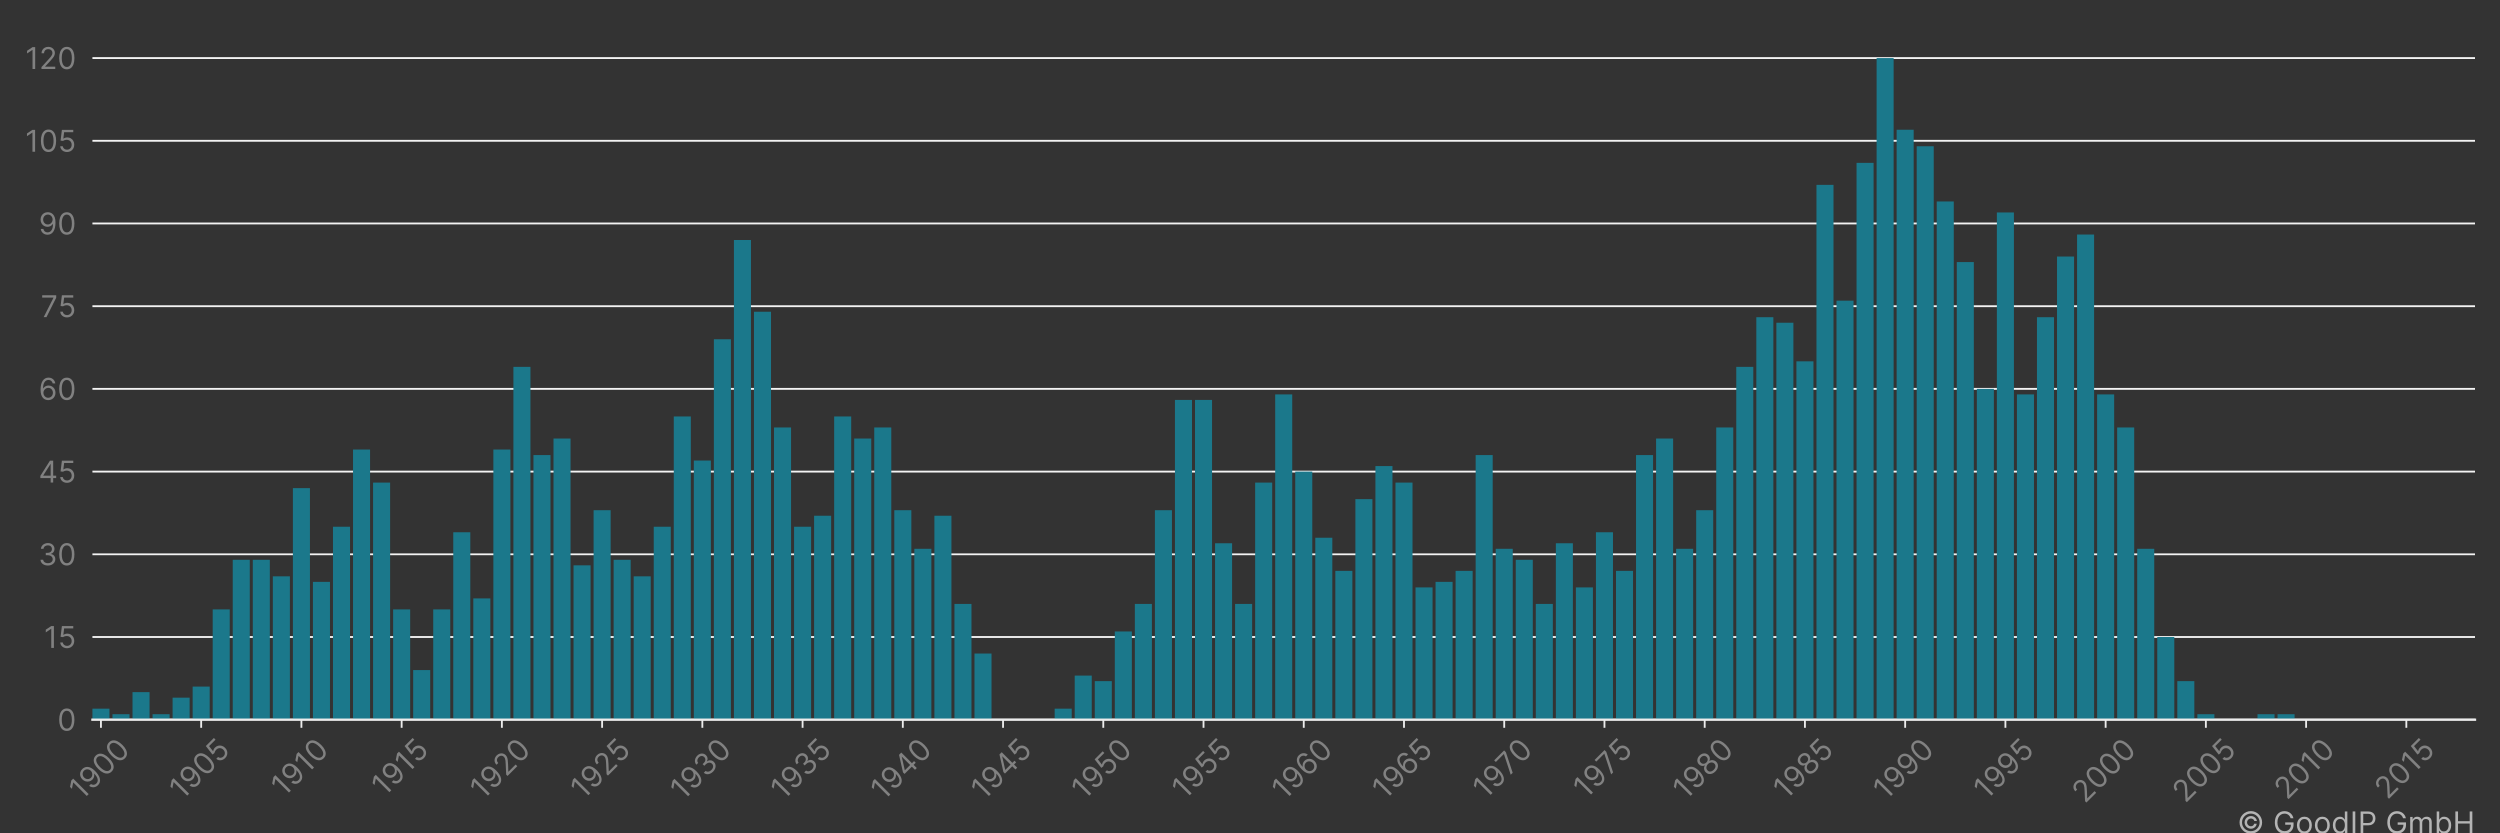 <?xml version="1.0" encoding="utf-8" standalone="no"?>
<!DOCTYPE svg PUBLIC "-//W3C//DTD SVG 1.1//EN"
  "http://www.w3.org/Graphics/SVG/1.1/DTD/svg11.dtd">
<!-- Created with matplotlib (https://matplotlib.org/) -->
<svg height="360pt" version="1.1" viewBox="0 0 1080 360" width="1080pt" xmlns="http://www.w3.org/2000/svg" xmlns:xlink="http://www.w3.org/1999/xlink">
 <rect x="0" y="0" width="1080" height="360" fill="#333333" stroke="none"/>
 <title>ZEISS CARL FA patent filings</title>
 <defs>
  <style type="text/css">*{stroke-linecap:butt;stroke-linejoin:round;}</style>
 </defs>
 <g id="figure_1">
  <g id="patch_1">
   <path d="M 0 360 
L 1080 360 
L 1080 0 
L 0 0 
z
" style="fill:none;"/>
  </g>
  <g id="axes_1">
   <g id="patch_2">
    <path d="M 39.925 310.911 
L 1069.2 310.911 
L 1069.2 10.8 
L 39.925 10.8 
z
" style="fill:none;"/>
   </g>
   <g id="matplotlib.axis_1">
    <g id="xtick_1">
     <g id="line2d_1">
      <defs>
       <path d="M 0 0 
L 0 3.5 
" id="ma61e99eaea" style="stroke:#ececec;stroke-width:0.8;"/>
      </defs>
      <g>
       <use style="fill:#ececec;stroke:#ececec;stroke-width:0.8;" x="43.606" xlink:href="#ma61e99eaea" y="310.911"/>
      </g>
     </g>
     <g id="text_1">
      <!-- 1900 -->
      <g style="fill:#818181;" transform="translate(35.262 346.09)rotate(-45)scale(0.13 -0.13)">
       <defs>
        <path d="M 33.094 72.734 
L 33.094 0 
L 24.297 0 
L 24.297 63.5 
L 23.859 63.5 
L 6.109 51.703 
L 6.109 60.656 
L 24.297 72.734 
z
" id="Inter-Regular-49"/>
        <path d="M 30.688 73.859 
Q 35.156 73.828 39.625 72.156 
Q 44.109 70.484 47.797 66.609 
Q 51.5 62.75 53.734 56.094 
Q 55.969 49.438 55.969 39.344 
Q 55.969 29.656 54.141 22.141 
Q 52.312 14.625 48.875 9.469 
Q 45.453 4.328 40.562 1.656 
Q 35.688 -1 29.547 -1 
Q 23.438 -1 18.656 1.438 
Q 13.891 3.875 10.844 8.219 
Q 7.812 12.578 6.969 18.328 
L 15.625 18.328 
Q 16.797 13.312 20.297 10.062 
Q 23.797 6.812 29.547 6.812 
Q 37.969 6.812 42.844 14.156 
Q 47.734 21.516 47.734 34.938 
L 47.156 34.938 
Q 45.172 31.953 42.438 29.781 
Q 39.703 27.625 36.359 26.453 
Q 33.031 25.281 29.266 25.281 
Q 23.016 25.281 17.812 28.391 
Q 12.609 31.5 9.5 36.953 
Q 6.391 42.406 6.391 49.438 
Q 6.391 56.172 9.391 61.75 
Q 12.391 67.328 17.844 70.625 
Q 23.297 73.938 30.688 73.859 
z
M 30.688 66.047 
Q 26.203 66.047 22.641 63.812 
Q 19.078 61.578 17 57.812 
Q 14.922 54.047 14.922 49.438 
Q 14.922 44.891 16.922 41.172 
Q 18.922 37.469 22.422 35.281 
Q 25.922 33.094 30.406 33.094 
Q 33.766 33.094 36.672 34.422 
Q 39.594 35.766 41.781 38.078 
Q 43.969 40.406 45.203 43.375 
Q 46.453 46.344 46.453 49.578 
Q 46.453 53.906 44.406 57.672 
Q 42.359 61.438 38.797 63.734 
Q 35.234 66.047 30.688 66.047 
z
" id="Inter-Regular-57"/>
        <path d="M 31.25 -1 
Q 23.219 -1 17.578 3.391 
Q 11.938 7.781 8.953 16.141 
Q 5.969 24.5 5.969 36.359 
Q 5.969 48.156 8.969 56.516 
Q 11.969 64.875 17.625 69.297 
Q 23.297 73.719 31.25 73.719 
Q 39.203 73.719 44.859 69.297 
Q 50.531 64.875 53.531 56.516 
Q 56.531 48.156 56.531 36.359 
Q 56.531 24.5 53.547 16.141 
Q 50.562 7.781 44.922 3.391 
Q 39.281 -1 31.25 -1 
z
M 31.25 6.812 
Q 39.203 6.812 43.609 14.484 
Q 48.016 22.156 48.016 36.359 
Q 48.016 45.812 46 52.453 
Q 44 59.094 40.25 62.562 
Q 36.5 66.047 31.25 66.047 
Q 23.375 66.047 18.922 58.281 
Q 14.484 50.531 14.484 36.359 
Q 14.484 26.922 16.469 20.312 
Q 18.469 13.703 22.203 10.25 
Q 25.953 6.812 31.25 6.812 
z
" id="Inter-Regular-48"/>
       </defs>
       <use xlink:href="#Inter-Regular-49"/>
       <use x="46.449" xlink:href="#Inter-Regular-57"/>
       <use x="108.807" xlink:href="#Inter-Regular-48"/>
       <use x="171.307" xlink:href="#Inter-Regular-48"/>
      </g>
     </g>
    </g>
    <g id="xtick_2">
     <g id="line2d_2">
      <g>
       <use style="fill:#ececec;stroke:#ececec;stroke-width:0.8;" x="86.907" xlink:href="#ma61e99eaea" y="310.911"/>
      </g>
     </g>
     <g id="text_2">
      <!-- 1905 -->
      <g style="fill:#818181;" transform="translate(78.642 345.933)rotate(-45)scale(0.13 -0.13)">
       <defs>
        <path d="M 30.25 -1 
Q 24 -1 19 1.484 
Q 14 3.984 10.969 8.312 
Q 7.953 12.641 7.672 18.188 
L 16.188 18.188 
Q 16.688 13.25 20.688 10.031 
Q 24.688 6.812 30.25 6.812 
Q 34.734 6.812 38.234 8.906 
Q 41.734 11.016 43.734 14.688 
Q 45.734 18.359 45.734 23.016 
Q 45.734 27.766 43.656 31.516 
Q 41.578 35.266 37.953 37.422 
Q 34.344 39.594 29.688 39.625 
Q 26.344 39.672 22.828 38.625 
Q 19.312 37.578 17.047 35.938 
L 8.812 36.938 
L 13.219 72.734 
L 51 72.734 
L 51 64.922 
L 20.594 64.922 
L 18.047 43.469 
L 18.469 43.469 
Q 20.703 45.234 24.078 46.406 
Q 27.453 47.578 31.109 47.578 
Q 37.781 47.578 43.016 44.406 
Q 48.266 41.234 51.266 35.719 
Q 54.266 30.219 54.266 23.156 
Q 54.266 16.188 51.156 10.734 
Q 48.047 5.297 42.609 2.141 
Q 37.188 -1 30.25 -1 
z
" id="Inter-Regular-53"/>
       </defs>
       <use xlink:href="#Inter-Regular-49"/>
       <use x="46.449" xlink:href="#Inter-Regular-57"/>
       <use x="108.807" xlink:href="#Inter-Regular-48"/>
       <use x="171.307" xlink:href="#Inter-Regular-53"/>
      </g>
     </g>
    </g>
    <g id="xtick_3">
     <g id="line2d_3">
      <g>
       <use style="fill:#ececec;stroke:#ececec;stroke-width:0.8;" x="130.208" xlink:href="#ma61e99eaea" y="310.911"/>
      </g>
     </g>
     <g id="text_3">
      <!-- 1910 -->
      <g style="fill:#818181;" transform="translate(122.602 344.614)rotate(-45)scale(0.13 -0.13)">
       <use xlink:href="#Inter-Regular-49"/>
       <use x="46.449" xlink:href="#Inter-Regular-57"/>
       <use x="108.807" xlink:href="#Inter-Regular-49"/>
       <use x="155.256" xlink:href="#Inter-Regular-48"/>
      </g>
     </g>
    </g>
    <g id="xtick_4">
     <g id="line2d_4">
      <g>
       <use style="fill:#ececec;stroke:#ececec;stroke-width:0.8;" x="173.51" xlink:href="#ma61e99eaea" y="310.911"/>
      </g>
     </g>
     <g id="text_4">
      <!-- 1915 -->
      <g style="fill:#818181;" transform="translate(165.982 344.458)rotate(-45)scale(0.13 -0.13)">
       <use xlink:href="#Inter-Regular-49"/>
       <use x="46.449" xlink:href="#Inter-Regular-57"/>
       <use x="108.807" xlink:href="#Inter-Regular-49"/>
       <use x="155.256" xlink:href="#Inter-Regular-53"/>
      </g>
     </g>
    </g>
    <g id="xtick_5">
     <g id="line2d_5">
      <g>
       <use style="fill:#ececec;stroke:#ececec;stroke-width:0.8;" x="216.811" xlink:href="#ma61e99eaea" y="310.911"/>
      </g>
     </g>
     <g id="text_5">
      <!-- 1920 -->
      <g style="fill:#818181;" transform="translate(208.559 345.907)rotate(-45)scale(0.13 -0.13)">
       <defs>
        <path d="M 7.531 0 
L 7.531 6.391 
L 31.531 32.672 
Q 35.766 37.281 38.5 40.703 
Q 41.234 44.141 42.562 47.172 
Q 43.891 50.219 43.891 53.547 
Q 43.891 57.391 42.062 60.188 
Q 40.234 63 37.078 64.516 
Q 33.922 66.047 29.969 66.047 
Q 25.781 66.047 22.672 64.328 
Q 19.562 62.609 17.875 59.516 
Q 16.188 56.422 16.188 52.266 
L 7.812 52.266 
Q 7.812 58.672 10.75 63.5 
Q 13.703 68.328 18.797 71.016 
Q 23.906 73.719 30.25 73.719 
Q 36.656 73.719 41.578 71.016 
Q 46.516 68.328 49.312 63.734 
Q 52.125 59.156 52.125 53.547 
Q 52.125 49.531 50.688 45.719 
Q 49.25 41.906 45.719 37.234 
Q 42.188 32.562 35.938 25.859 
L 19.609 8.375 
L 19.609 7.812 
L 53.406 7.812 
L 53.406 0 
z
" id="Inter-Regular-50"/>
       </defs>
       <use xlink:href="#Inter-Regular-49"/>
       <use x="46.449" xlink:href="#Inter-Regular-57"/>
       <use x="108.807" xlink:href="#Inter-Regular-50"/>
       <use x="169.318" xlink:href="#Inter-Regular-48"/>
      </g>
     </g>
    </g>
    <g id="xtick_6">
     <g id="line2d_6">
      <g>
       <use style="fill:#ececec;stroke:#ececec;stroke-width:0.8;" x="260.113" xlink:href="#ma61e99eaea" y="310.911"/>
      </g>
     </g>
     <g id="text_6">
      <!-- 1925 -->
      <g style="fill:#818181;" transform="translate(251.939 345.751)rotate(-45)scale(0.13 -0.13)">
       <use xlink:href="#Inter-Regular-49"/>
       <use x="46.449" xlink:href="#Inter-Regular-57"/>
       <use x="108.807" xlink:href="#Inter-Regular-50"/>
       <use x="169.318" xlink:href="#Inter-Regular-53"/>
      </g>
     </g>
    </g>
    <g id="xtick_7">
     <g id="line2d_7">
      <g>
       <use style="fill:#ececec;stroke:#ececec;stroke-width:0.8;" x="303.414" xlink:href="#ma61e99eaea" y="310.911"/>
      </g>
     </g>
     <g id="text_7">
      <!-- 1930 -->
      <g style="fill:#818181;" transform="translate(295.018 346.194)rotate(-45)scale(0.13 -0.13)">
       <defs>
        <path d="M 32.109 -1 
Q 25.078 -1 19.578 1.406 
Q 14.094 3.828 10.875 8.141 
Q 7.672 12.469 7.391 18.188 
L 16.344 18.188 
Q 16.625 14.672 18.75 12.125 
Q 20.875 9.594 24.312 8.203 
Q 27.766 6.812 31.969 6.812 
Q 36.656 6.812 40.266 8.438 
Q 43.891 10.078 45.953 12.984 
Q 48.016 15.906 48.016 19.75 
Q 48.016 23.75 46.016 26.828 
Q 44.031 29.906 40.188 31.641 
Q 36.359 33.375 30.828 33.375 
L 25 33.375 
L 25 41.188 
L 30.828 41.188 
Q 35.156 41.188 38.438 42.75 
Q 41.734 44.312 43.594 47.156 
Q 45.453 50 45.453 53.828 
Q 45.453 57.531 43.812 60.266 
Q 42.188 63 39.219 64.516 
Q 36.266 66.047 32.25 66.047 
Q 28.484 66.047 25.156 64.672 
Q 21.844 63.312 19.75 60.734 
Q 17.656 58.172 17.469 54.547 
L 8.953 54.547 
Q 9.156 60.266 12.391 64.578 
Q 15.625 68.891 20.859 71.297 
Q 26.109 73.719 32.391 73.719 
Q 39.141 73.719 43.969 71 
Q 48.797 68.281 51.391 63.844 
Q 53.984 59.406 53.984 54.266 
Q 53.984 48.125 50.766 43.781 
Q 47.547 39.453 42.047 37.781 
L 42.047 37.219 
Q 48.938 36.078 52.797 31.375 
Q 56.672 26.672 56.672 19.75 
Q 56.672 13.812 53.453 9.109 
Q 50.25 4.406 44.703 1.703 
Q 39.172 -1 32.109 -1 
z
" id="Inter-Regular-51"/>
       </defs>
       <use xlink:href="#Inter-Regular-49"/>
       <use x="46.449" xlink:href="#Inter-Regular-57"/>
       <use x="108.807" xlink:href="#Inter-Regular-51"/>
       <use x="172.443" xlink:href="#Inter-Regular-48"/>
      </g>
     </g>
    </g>
    <g id="xtick_8">
     <g id="line2d_8">
      <g>
       <use style="fill:#ececec;stroke:#ececec;stroke-width:0.8;" x="346.716" xlink:href="#ma61e99eaea" y="310.911"/>
      </g>
     </g>
     <g id="text_8">
      <!-- 1935 -->
      <g style="fill:#818181;" transform="translate(338.398 346.038)rotate(-45)scale(0.13 -0.13)">
       <use xlink:href="#Inter-Regular-49"/>
       <use x="46.449" xlink:href="#Inter-Regular-57"/>
       <use x="108.807" xlink:href="#Inter-Regular-51"/>
       <use x="172.443" xlink:href="#Inter-Regular-53"/>
      </g>
     </g>
    </g>
    <g id="xtick_9">
     <g id="line2d_9">
      <g>
       <use style="fill:#ececec;stroke:#ececec;stroke-width:0.8;" x="390.017" xlink:href="#ma61e99eaea" y="310.911"/>
      </g>
     </g>
     <g id="text_9">
      <!-- 1940 -->
      <g style="fill:#818181;" transform="translate(381.595 346.246)rotate(-45)scale(0.13 -0.13)">
       <defs>
        <path d="M 5.828 14.922 
L 5.828 22.156 
L 37.781 72.734 
L 43.047 72.734 
L 43.047 61.5 
L 39.484 61.5 
L 15.344 23.297 
L 15.344 22.734 
L 58.375 22.734 
L 58.375 14.922 
z
M 40.062 0 
L 40.062 17.109 
L 40.062 20.484 
L 40.062 72.734 
L 48.438 72.734 
L 48.438 0 
z
" id="Inter-Regular-52"/>
       </defs>
       <use xlink:href="#Inter-Regular-49"/>
       <use x="46.449" xlink:href="#Inter-Regular-57"/>
       <use x="108.807" xlink:href="#Inter-Regular-52"/>
       <use x="173.011" xlink:href="#Inter-Regular-48"/>
      </g>
     </g>
    </g>
    <g id="xtick_10">
     <g id="line2d_10">
      <g>
       <use style="fill:#ececec;stroke:#ececec;stroke-width:0.8;" x="433.318" xlink:href="#ma61e99eaea" y="310.911"/>
      </g>
     </g>
     <g id="text_10">
      <!-- 1945 -->
      <g style="fill:#818181;" transform="translate(424.975 346.09)rotate(-45)scale(0.13 -0.13)">
       <use xlink:href="#Inter-Regular-49"/>
       <use x="46.449" xlink:href="#Inter-Regular-57"/>
       <use x="108.807" xlink:href="#Inter-Regular-52"/>
       <use x="173.011" xlink:href="#Inter-Regular-53"/>
      </g>
     </g>
    </g>
    <g id="xtick_11">
     <g id="line2d_11">
      <g>
       <use style="fill:#ececec;stroke:#ececec;stroke-width:0.8;" x="476.62" xlink:href="#ma61e99eaea" y="310.911"/>
      </g>
     </g>
     <g id="text_11">
      <!-- 1950 -->
      <g style="fill:#818181;" transform="translate(468.355 345.933)rotate(-45)scale(0.13 -0.13)">
       <use xlink:href="#Inter-Regular-49"/>
       <use x="46.449" xlink:href="#Inter-Regular-57"/>
       <use x="108.807" xlink:href="#Inter-Regular-53"/>
       <use x="169.602" xlink:href="#Inter-Regular-48"/>
      </g>
     </g>
    </g>
    <g id="xtick_12">
     <g id="line2d_12">
      <g>
       <use style="fill:#ececec;stroke:#ececec;stroke-width:0.8;" x="519.921" xlink:href="#ma61e99eaea" y="310.911"/>
      </g>
     </g>
     <g id="text_12">
      <!-- 1955 -->
      <g style="fill:#818181;" transform="translate(511.734 345.776)rotate(-45)scale(0.13 -0.13)">
       <use xlink:href="#Inter-Regular-49"/>
       <use x="46.449" xlink:href="#Inter-Regular-57"/>
       <use x="108.807" xlink:href="#Inter-Regular-53"/>
       <use x="169.602" xlink:href="#Inter-Regular-53"/>
      </g>
     </g>
    </g>
    <g id="xtick_13">
     <g id="line2d_13">
      <g>
       <use style="fill:#ececec;stroke:#ececec;stroke-width:0.8;" x="563.223" xlink:href="#ma61e99eaea" y="310.911"/>
      </g>
     </g>
     <g id="text_13">
      <!-- 1960 -->
      <g style="fill:#818181;" transform="translate(554.886 346.077)rotate(-45)scale(0.13 -0.13)">
       <defs>
        <path d="M 31.672 -1 
Q 27.203 -0.922 22.719 0.703 
Q 18.25 2.344 14.562 6.234 
Q 10.875 10.125 8.625 16.781 
Q 6.391 23.438 6.391 33.516 
Q 6.391 43.219 8.203 50.719 
Q 10.016 58.234 13.453 63.375 
Q 16.906 68.531 21.781 71.188 
Q 26.672 73.859 32.812 73.859 
Q 38.922 73.859 43.688 71.406 
Q 48.469 68.969 51.484 64.609 
Q 54.516 60.266 55.406 54.547 
L 46.734 54.547 
Q 45.531 59.547 42.047 62.797 
Q 38.562 66.047 32.812 66.047 
Q 24.359 66.047 19.516 58.672 
Q 14.672 51.312 14.625 37.922 
L 15.203 37.922 
Q 17.188 40.938 19.938 43.078 
Q 22.688 45.234 26.031 46.406 
Q 29.375 47.578 33.094 47.578 
Q 39.344 47.578 44.531 44.469 
Q 49.719 41.375 52.844 35.922 
Q 55.969 30.469 55.969 23.438 
Q 55.969 16.688 52.953 11.094 
Q 49.938 5.5 44.484 2.219 
Q 39.031 -1.062 31.672 -1 
z
M 31.672 6.812 
Q 36.156 6.812 39.719 9.047 
Q 43.297 11.297 45.359 15.062 
Q 47.438 18.828 47.438 23.438 
Q 47.438 27.953 45.438 31.656 
Q 43.438 35.375 39.938 37.562 
Q 36.438 39.766 31.969 39.766 
Q 28.594 39.766 25.672 38.438 
Q 22.766 37.109 20.578 34.797 
Q 18.391 32.5 17.141 29.531 
Q 15.906 26.562 15.906 23.297 
Q 15.906 18.969 17.953 15.203 
Q 20 11.438 23.562 9.125 
Q 27.125 6.812 31.672 6.812 
z
" id="Inter-Regular-54"/>
       </defs>
       <use xlink:href="#Inter-Regular-49"/>
       <use x="46.449" xlink:href="#Inter-Regular-57"/>
       <use x="108.807" xlink:href="#Inter-Regular-54"/>
       <use x="171.165" xlink:href="#Inter-Regular-48"/>
      </g>
     </g>
    </g>
    <g id="xtick_14">
     <g id="line2d_14">
      <g>
       <use style="fill:#ececec;stroke:#ececec;stroke-width:0.8;" x="606.524" xlink:href="#ma61e99eaea" y="310.911"/>
      </g>
     </g>
     <g id="text_14">
      <!-- 1965 -->
      <g style="fill:#818181;" transform="translate(598.265 345.92)rotate(-45)scale(0.13 -0.13)">
       <use xlink:href="#Inter-Regular-49"/>
       <use x="46.449" xlink:href="#Inter-Regular-57"/>
       <use x="108.807" xlink:href="#Inter-Regular-54"/>
       <use x="171.165" xlink:href="#Inter-Regular-53"/>
      </g>
     </g>
    </g>
    <g id="xtick_15">
     <g id="line2d_15">
      <g>
       <use style="fill:#ececec;stroke:#ececec;stroke-width:0.8;" x="649.826" xlink:href="#ma61e99eaea" y="310.911"/>
      </g>
     </g>
     <g id="text_15">
      <!-- 1970 -->
      <g style="fill:#818181;" transform="translate(641.73 345.594)rotate(-45)scale(0.13 -0.13)">
       <defs>
        <path d="M 9.797 0 
L 42.328 64.344 
L 42.328 64.922 
L 4.828 64.922 
L 4.828 72.734 
L 51.422 72.734 
L 51.422 64.484 
L 19.031 0 
z
" id="Inter-Regular-55"/>
       </defs>
       <use xlink:href="#Inter-Regular-49"/>
       <use x="46.449" xlink:href="#Inter-Regular-57"/>
       <use x="108.807" xlink:href="#Inter-Regular-55"/>
       <use x="165.909" xlink:href="#Inter-Regular-48"/>
      </g>
     </g>
    </g>
    <g id="xtick_16">
     <g id="line2d_16">
      <g>
       <use style="fill:#ececec;stroke:#ececec;stroke-width:0.8;" x="693.127" xlink:href="#ma61e99eaea" y="310.911"/>
      </g>
     </g>
     <g id="text_16">
      <!-- 1975 -->
      <g style="fill:#818181;" transform="translate(685.11 345.437)rotate(-45)scale(0.13 -0.13)">
       <use xlink:href="#Inter-Regular-49"/>
       <use x="46.449" xlink:href="#Inter-Regular-57"/>
       <use x="108.807" xlink:href="#Inter-Regular-55"/>
       <use x="165.909" xlink:href="#Inter-Regular-53"/>
      </g>
     </g>
    </g>
    <g id="xtick_17">
     <g id="line2d_17">
      <g>
       <use style="fill:#ececec;stroke:#ececec;stroke-width:0.8;" x="736.429" xlink:href="#ma61e99eaea" y="310.911"/>
      </g>
     </g>
     <g id="text_17">
      <!-- 1980 -->
      <g style="fill:#818181;" transform="translate(728.124 346.012)rotate(-45)scale(0.13 -0.13)">
       <defs>
        <path d="M 30.828 -1 
Q 23.516 -1 17.922 1.609 
Q 12.328 4.219 9.203 8.812 
Q 6.078 13.422 6.109 19.312 
Q 6.078 23.938 7.922 27.859 
Q 9.766 31.781 12.969 34.422 
Q 16.188 37.078 20.172 37.781 
L 20.172 38.203 
Q 14.953 39.562 11.859 44.078 
Q 8.766 48.609 8.812 54.406 
Q 8.766 59.938 11.609 64.297 
Q 14.453 68.672 19.438 71.188 
Q 24.438 73.719 30.828 73.719 
Q 37.141 73.719 42.109 71.188 
Q 47.094 68.672 49.953 64.297 
Q 52.812 59.938 52.844 54.406 
Q 52.812 48.609 49.703 44.078 
Q 46.594 39.562 41.484 38.203 
L 41.484 37.781 
Q 45.422 37.078 48.578 34.422 
Q 51.734 31.781 53.609 27.859 
Q 55.5 23.938 55.547 19.312 
Q 55.5 13.422 52.359 8.812 
Q 49.219 4.219 43.656 1.609 
Q 38.109 -1 30.828 -1 
z
M 30.828 6.812 
Q 35.766 6.812 39.344 8.406 
Q 42.938 10.016 44.891 12.922 
Q 46.844 15.844 46.875 19.75 
Q 46.844 23.859 44.75 27.016 
Q 42.656 30.188 39.047 32 
Q 35.438 33.812 30.828 33.812 
Q 26.172 33.812 22.531 32 
Q 18.891 30.188 16.812 27.016 
Q 14.734 23.859 14.781 19.75 
Q 14.734 15.844 16.672 12.922 
Q 18.609 10.016 22.234 8.406 
Q 25.859 6.812 30.828 6.812 
z
M 30.828 41.328 
Q 34.734 41.328 37.766 42.891 
Q 40.797 44.453 42.531 47.266 
Q 44.281 50.078 44.312 53.828 
Q 44.281 57.531 42.578 60.281 
Q 40.875 63.031 37.859 64.531 
Q 34.844 66.047 30.828 66.047 
Q 26.734 66.047 23.688 64.531 
Q 20.641 63.031 18.969 60.281 
Q 17.297 57.531 17.328 53.828 
Q 17.297 50.078 19.016 47.266 
Q 20.734 44.453 23.781 42.891 
Q 26.844 41.328 30.828 41.328 
z
" id="Inter-Regular-56"/>
       </defs>
       <use xlink:href="#Inter-Regular-49"/>
       <use x="46.449" xlink:href="#Inter-Regular-57"/>
       <use x="108.807" xlink:href="#Inter-Regular-56"/>
       <use x="170.455" xlink:href="#Inter-Regular-48"/>
      </g>
     </g>
    </g>
    <g id="xtick_18">
     <g id="line2d_18">
      <g>
       <use style="fill:#ececec;stroke:#ececec;stroke-width:0.8;" x="779.73" xlink:href="#ma61e99eaea" y="310.911"/>
      </g>
     </g>
     <g id="text_18">
      <!-- 1985 -->
      <g style="fill:#818181;" transform="translate(771.503 345.855)rotate(-45)scale(0.13 -0.13)">
       <use xlink:href="#Inter-Regular-49"/>
       <use x="46.449" xlink:href="#Inter-Regular-57"/>
       <use x="108.807" xlink:href="#Inter-Regular-56"/>
       <use x="170.455" xlink:href="#Inter-Regular-53"/>
      </g>
     </g>
    </g>
    <g id="xtick_19">
     <g id="line2d_19">
      <g>
       <use style="fill:#ececec;stroke:#ececec;stroke-width:0.8;" x="823.031" xlink:href="#ma61e99eaea" y="310.911"/>
      </g>
     </g>
     <g id="text_19">
      <!-- 1990 -->
      <g style="fill:#818181;" transform="translate(814.694 346.077)rotate(-45)scale(0.13 -0.13)">
       <use xlink:href="#Inter-Regular-49"/>
       <use x="46.449" xlink:href="#Inter-Regular-57"/>
       <use x="108.807" xlink:href="#Inter-Regular-57"/>
       <use x="171.165" xlink:href="#Inter-Regular-48"/>
      </g>
     </g>
    </g>
    <g id="xtick_20">
     <g id="line2d_20">
      <g>
       <use style="fill:#ececec;stroke:#ececec;stroke-width:0.8;" x="866.333" xlink:href="#ma61e99eaea" y="310.911"/>
      </g>
     </g>
     <g id="text_20">
      <!-- 1995 -->
      <g style="fill:#818181;" transform="translate(858.074 345.92)rotate(-45)scale(0.13 -0.13)">
       <use xlink:href="#Inter-Regular-49"/>
       <use x="46.449" xlink:href="#Inter-Regular-57"/>
       <use x="108.807" xlink:href="#Inter-Regular-57"/>
       <use x="171.165" xlink:href="#Inter-Regular-53"/>
      </g>
     </g>
    </g>
    <g id="xtick_21">
     <g id="line2d_21">
      <g>
       <use style="fill:#ececec;stroke:#ececec;stroke-width:0.8;" x="909.634" xlink:href="#ma61e99eaea" y="310.911"/>
      </g>
     </g>
     <g id="text_21">
      <!-- 2000 -->
      <g style="fill:#818181;" transform="translate(900.638 347.395)rotate(-45)scale(0.13 -0.13)">
       <use xlink:href="#Inter-Regular-50"/>
       <use x="60.511" xlink:href="#Inter-Regular-48"/>
       <use x="123.011" xlink:href="#Inter-Regular-48"/>
       <use x="185.511" xlink:href="#Inter-Regular-48"/>
      </g>
     </g>
    </g>
    <g id="xtick_22">
     <g id="line2d_22">
      <g>
       <use style="fill:#ececec;stroke:#ececec;stroke-width:0.8;" x="952.936" xlink:href="#ma61e99eaea" y="310.911"/>
      </g>
     </g>
     <g id="text_22">
      <!-- 2005 -->
      <g style="fill:#818181;" transform="translate(944.018 347.239)rotate(-45)scale(0.13 -0.13)">
       <use xlink:href="#Inter-Regular-50"/>
       <use x="60.511" xlink:href="#Inter-Regular-48"/>
       <use x="123.011" xlink:href="#Inter-Regular-48"/>
       <use x="185.511" xlink:href="#Inter-Regular-53"/>
      </g>
     </g>
    </g>
    <g id="xtick_23">
     <g id="line2d_23">
      <g>
       <use style="fill:#ececec;stroke:#ececec;stroke-width:0.8;" x="996.237" xlink:href="#ma61e99eaea" y="310.911"/>
      </g>
     </g>
     <g id="text_23">
      <!-- 2010 -->
      <g style="fill:#818181;" transform="translate(987.978 345.92)rotate(-45)scale(0.13 -0.13)">
       <use xlink:href="#Inter-Regular-50"/>
       <use x="60.511" xlink:href="#Inter-Regular-48"/>
       <use x="123.011" xlink:href="#Inter-Regular-49"/>
       <use x="169.46" xlink:href="#Inter-Regular-48"/>
      </g>
     </g>
    </g>
    <g id="xtick_24">
     <g id="line2d_24">
      <g>
       <use style="fill:#ececec;stroke:#ececec;stroke-width:0.8;" x="1039.539" xlink:href="#ma61e99eaea" y="310.911"/>
      </g>
     </g>
     <g id="text_24">
      <!-- 2015 -->
      <g style="fill:#818181;" transform="translate(1031.358 345.763)rotate(-45)scale(0.13 -0.13)">
       <use xlink:href="#Inter-Regular-50"/>
       <use x="60.511" xlink:href="#Inter-Regular-48"/>
       <use x="123.011" xlink:href="#Inter-Regular-49"/>
       <use x="169.46" xlink:href="#Inter-Regular-53"/>
      </g>
     </g>
    </g>
   </g>
   <g id="matplotlib.axis_2">
    <g id="ytick_1">
     <g id="line2d_25">
      <path clip-path="url(#p9758a1699b)" d="M 39.925 310.911 
L 1069.2 310.911 
" style="fill:none;stroke:#f3f3f3;stroke-linecap:square;stroke-width:0.8;"/>
     </g>
     <g id="text_25">
      <!-- 0 -->
      <g style="fill:#818181;" transform="translate(24.8 315.638)scale(0.13 -0.13)">
       <use xlink:href="#Inter-Regular-48"/>
      </g>
     </g>
    </g>
    <g id="ytick_2">
     <g id="line2d_26">
      <path clip-path="url(#p9758a1699b)" d="M 39.925 275.183 
L 1069.2 275.183 
" style="fill:none;stroke:#f3f3f3;stroke-linecap:square;stroke-width:0.8;"/>
     </g>
     <g id="text_26">
      <!-- 15 -->
      <g style="fill:#818181;" transform="translate(18.983 279.911)scale(0.13 -0.13)">
       <use xlink:href="#Inter-Regular-49"/>
       <use x="46.449" xlink:href="#Inter-Regular-53"/>
      </g>
     </g>
    </g>
    <g id="ytick_3">
     <g id="line2d_27">
      <path clip-path="url(#p9758a1699b)" d="M 39.925 239.456 
L 1069.2 239.456 
" style="fill:none;stroke:#f3f3f3;stroke-linecap:square;stroke-width:0.8;"/>
     </g>
     <g id="text_27">
      <!-- 30 -->
      <g style="fill:#818181;" transform="translate(16.527 244.183)scale(0.13 -0.13)">
       <use xlink:href="#Inter-Regular-51"/>
       <use x="63.636" xlink:href="#Inter-Regular-48"/>
      </g>
     </g>
    </g>
    <g id="ytick_4">
     <g id="line2d_28">
      <path clip-path="url(#p9758a1699b)" d="M 39.925 203.728 
L 1069.2 203.728 
" style="fill:none;stroke:#f3f3f3;stroke-linecap:square;stroke-width:0.8;"/>
     </g>
     <g id="text_28">
      <!-- 45 -->
      <g style="fill:#818181;" transform="translate(16.675 208.456)scale(0.13 -0.13)">
       <use xlink:href="#Inter-Regular-52"/>
       <use x="64.205" xlink:href="#Inter-Regular-53"/>
      </g>
     </g>
    </g>
    <g id="ytick_5">
     <g id="line2d_29">
      <path clip-path="url(#p9758a1699b)" d="M 39.925 168.001 
L 1069.2 168.001 
" style="fill:none;stroke:#f3f3f3;stroke-linecap:square;stroke-width:0.8;"/>
     </g>
     <g id="text_29">
      <!-- 60 -->
      <g style="fill:#818181;" transform="translate(16.693 172.728)scale(0.13 -0.13)">
       <use xlink:href="#Inter-Regular-54"/>
       <use x="62.358" xlink:href="#Inter-Regular-48"/>
      </g>
     </g>
    </g>
    <g id="ytick_6">
     <g id="line2d_30">
      <path clip-path="url(#p9758a1699b)" d="M 39.925 132.273 
L 1069.2 132.273 
" style="fill:none;stroke:#f3f3f3;stroke-linecap:square;stroke-width:0.8;"/>
     </g>
     <g id="text_30">
      <!-- 75 -->
      <g style="fill:#818181;" transform="translate(17.597 137.001)scale(0.13 -0.13)">
       <use xlink:href="#Inter-Regular-55"/>
       <use x="57.102" xlink:href="#Inter-Regular-53"/>
      </g>
     </g>
    </g>
    <g id="ytick_7">
     <g id="line2d_31">
      <path clip-path="url(#p9758a1699b)" d="M 39.925 96.546 
L 1069.2 96.546 
" style="fill:none;stroke:#f3f3f3;stroke-linecap:square;stroke-width:0.8;"/>
     </g>
     <g id="text_31">
      <!-- 90 -->
      <g style="fill:#818181;" transform="translate(16.693 101.274)scale(0.13 -0.13)">
       <use xlink:href="#Inter-Regular-57"/>
       <use x="62.358" xlink:href="#Inter-Regular-48"/>
      </g>
     </g>
    </g>
    <g id="ytick_8">
     <g id="line2d_32">
      <path clip-path="url(#p9758a1699b)" d="M 39.925 60.818 
L 1069.2 60.818 
" style="fill:none;stroke:#f3f3f3;stroke-linecap:square;stroke-width:0.8;"/>
     </g>
     <g id="text_32">
      <!-- 105 -->
      <g style="fill:#818181;" transform="translate(10.857 65.546)scale(0.13 -0.13)">
       <use xlink:href="#Inter-Regular-49"/>
       <use x="46.449" xlink:href="#Inter-Regular-48"/>
       <use x="108.949" xlink:href="#Inter-Regular-53"/>
      </g>
     </g>
    </g>
    <g id="ytick_9">
     <g id="line2d_33">
      <path clip-path="url(#p9758a1699b)" d="M 39.925 25.091 
L 1069.2 25.091 
" style="fill:none;stroke:#f3f3f3;stroke-linecap:square;stroke-width:0.8;"/>
     </g>
     <g id="text_33">
      <!-- 120 -->
      <g style="fill:#818181;" transform="translate(10.894 29.819)scale(0.13 -0.13)">
       <use xlink:href="#Inter-Regular-49"/>
       <use x="46.449" xlink:href="#Inter-Regular-50"/>
       <use x="106.96" xlink:href="#Inter-Regular-48"/>
      </g>
     </g>
    </g>
   </g>
   <g id="patch_3">
    <path clip-path="url(#p9758a1699b)" d="M 39.925 310.911 
L 47.286 310.911 
L 47.286 306.147 
L 39.925 306.147 
z
" style="fill:#1b788b;"/>
   </g>
   <g id="patch_4">
    <path clip-path="url(#p9758a1699b)" d="M 48.585 310.911 
L 55.947 310.911 
L 55.947 308.529 
L 48.585 308.529 
z
" style="fill:#1b788b;"/>
   </g>
   <g id="patch_5">
    <path clip-path="url(#p9758a1699b)" d="M 57.246 310.911 
L 64.607 310.911 
L 64.607 299.001 
L 57.246 299.001 
z
" style="fill:#1b788b;"/>
   </g>
   <g id="patch_6">
    <path clip-path="url(#p9758a1699b)" d="M 65.906 310.911 
L 73.267 310.911 
L 73.267 308.529 
L 65.906 308.529 
z
" style="fill:#1b788b;"/>
   </g>
   <g id="patch_7">
    <path clip-path="url(#p9758a1699b)" d="M 74.566 310.911 
L 81.927 310.911 
L 81.927 301.383 
L 74.566 301.383 
z
" style="fill:#1b788b;"/>
   </g>
   <g id="patch_8">
    <path clip-path="url(#p9758a1699b)" d="M 83.226 310.911 
L 90.588 310.911 
L 90.588 296.62 
L 83.226 296.62 
z
" style="fill:#1b788b;"/>
   </g>
   <g id="patch_9">
    <path clip-path="url(#p9758a1699b)" d="M 91.887 310.911 
L 99.248 310.911 
L 99.248 263.274 
L 91.887 263.274 
z
" style="fill:#1b788b;"/>
   </g>
   <g id="patch_10">
    <path clip-path="url(#p9758a1699b)" d="M 100.547 310.911 
L 107.908 310.911 
L 107.908 241.837 
L 100.547 241.837 
z
" style="fill:#1b788b;"/>
   </g>
   <g id="patch_11">
    <path clip-path="url(#p9758a1699b)" d="M 109.207 310.911 
L 116.569 310.911 
L 116.569 241.837 
L 109.207 241.837 
z
" style="fill:#1b788b;"/>
   </g>
   <g id="patch_12">
    <path clip-path="url(#p9758a1699b)" d="M 117.868 310.911 
L 125.229 310.911 
L 125.229 248.983 
L 117.868 248.983 
z
" style="fill:#1b788b;"/>
   </g>
   <g id="patch_13">
    <path clip-path="url(#p9758a1699b)" d="M 126.528 310.911 
L 133.889 310.911 
L 133.889 210.874 
L 126.528 210.874 
z
" style="fill:#1b788b;"/>
   </g>
   <g id="patch_14">
    <path clip-path="url(#p9758a1699b)" d="M 135.188 310.911 
L 142.549 310.911 
L 142.549 251.365 
L 135.188 251.365 
z
" style="fill:#1b788b;"/>
   </g>
   <g id="patch_15">
    <path clip-path="url(#p9758a1699b)" d="M 143.848 310.911 
L 151.21 310.911 
L 151.21 227.546 
L 143.848 227.546 
z
" style="fill:#1b788b;"/>
   </g>
   <g id="patch_16">
    <path clip-path="url(#p9758a1699b)" d="M 152.509 310.911 
L 159.87 310.911 
L 159.87 194.201 
L 152.509 194.201 
z
" style="fill:#1b788b;"/>
   </g>
   <g id="patch_17">
    <path clip-path="url(#p9758a1699b)" d="M 161.169 310.911 
L 168.53 310.911 
L 168.53 208.492 
L 161.169 208.492 
z
" style="fill:#1b788b;"/>
   </g>
   <g id="patch_18">
    <path clip-path="url(#p9758a1699b)" d="M 169.829 310.911 
L 177.191 310.911 
L 177.191 263.274 
L 169.829 263.274 
z
" style="fill:#1b788b;"/>
   </g>
   <g id="patch_19">
    <path clip-path="url(#p9758a1699b)" d="M 178.49 310.911 
L 185.851 310.911 
L 185.851 289.474 
L 178.49 289.474 
z
" style="fill:#1b788b;"/>
   </g>
   <g id="patch_20">
    <path clip-path="url(#p9758a1699b)" d="M 187.15 310.911 
L 194.511 310.911 
L 194.511 263.274 
L 187.15 263.274 
z
" style="fill:#1b788b;"/>
   </g>
   <g id="patch_21">
    <path clip-path="url(#p9758a1699b)" d="M 195.81 310.911 
L 203.171 310.911 
L 203.171 229.928 
L 195.81 229.928 
z
" style="fill:#1b788b;"/>
   </g>
   <g id="patch_22">
    <path clip-path="url(#p9758a1699b)" d="M 204.47 310.911 
L 211.832 310.911 
L 211.832 258.51 
L 204.47 258.51 
z
" style="fill:#1b788b;"/>
   </g>
   <g id="patch_23">
    <path clip-path="url(#p9758a1699b)" d="M 213.131 310.911 
L 220.492 310.911 
L 220.492 194.201 
L 213.131 194.201 
z
" style="fill:#1b788b;"/>
   </g>
   <g id="patch_24">
    <path clip-path="url(#p9758a1699b)" d="M 221.791 310.911 
L 229.152 310.911 
L 229.152 158.473 
L 221.791 158.473 
z
" style="fill:#1b788b;"/>
   </g>
   <g id="patch_25">
    <path clip-path="url(#p9758a1699b)" d="M 230.451 310.911 
L 237.813 310.911 
L 237.813 196.583 
L 230.451 196.583 
z
" style="fill:#1b788b;"/>
   </g>
   <g id="patch_26">
    <path clip-path="url(#p9758a1699b)" d="M 239.112 310.911 
L 246.473 310.911 
L 246.473 189.437 
L 239.112 189.437 
z
" style="fill:#1b788b;"/>
   </g>
   <g id="patch_27">
    <path clip-path="url(#p9758a1699b)" d="M 247.772 310.911 
L 255.133 310.911 
L 255.133 244.219 
L 247.772 244.219 
z
" style="fill:#1b788b;"/>
   </g>
   <g id="patch_28">
    <path clip-path="url(#p9758a1699b)" d="M 256.432 310.911 
L 263.793 310.911 
L 263.793 220.401 
L 256.432 220.401 
z
" style="fill:#1b788b;"/>
   </g>
   <g id="patch_29">
    <path clip-path="url(#p9758a1699b)" d="M 265.092 310.911 
L 272.454 310.911 
L 272.454 241.837 
L 265.092 241.837 
z
" style="fill:#1b788b;"/>
   </g>
   <g id="patch_30">
    <path clip-path="url(#p9758a1699b)" d="M 273.753 310.911 
L 281.114 310.911 
L 281.114 248.983 
L 273.753 248.983 
z
" style="fill:#1b788b;"/>
   </g>
   <g id="patch_31">
    <path clip-path="url(#p9758a1699b)" d="M 282.413 310.911 
L 289.774 310.911 
L 289.774 227.546 
L 282.413 227.546 
z
" style="fill:#1b788b;"/>
   </g>
   <g id="patch_32">
    <path clip-path="url(#p9758a1699b)" d="M 291.073 310.911 
L 298.435 310.911 
L 298.435 179.91 
L 291.073 179.91 
z
" style="fill:#1b788b;"/>
   </g>
   <g id="patch_33">
    <path clip-path="url(#p9758a1699b)" d="M 299.734 310.911 
L 307.095 310.911 
L 307.095 198.965 
L 299.734 198.965 
z
" style="fill:#1b788b;"/>
   </g>
   <g id="patch_34">
    <path clip-path="url(#p9758a1699b)" d="M 308.394 310.911 
L 315.755 310.911 
L 315.755 146.564 
L 308.394 146.564 
z
" style="fill:#1b788b;"/>
   </g>
   <g id="patch_35">
    <path clip-path="url(#p9758a1699b)" d="M 317.054 310.911 
L 324.415 310.911 
L 324.415 103.691 
L 317.054 103.691 
z
" style="fill:#1b788b;"/>
   </g>
   <g id="patch_36">
    <path clip-path="url(#p9758a1699b)" d="M 325.714 310.911 
L 333.076 310.911 
L 333.076 134.655 
L 325.714 134.655 
z
" style="fill:#1b788b;"/>
   </g>
   <g id="patch_37">
    <path clip-path="url(#p9758a1699b)" d="M 334.375 310.911 
L 341.736 310.911 
L 341.736 184.674 
L 334.375 184.674 
z
" style="fill:#1b788b;"/>
   </g>
   <g id="patch_38">
    <path clip-path="url(#p9758a1699b)" d="M 343.035 310.911 
L 350.396 310.911 
L 350.396 227.546 
L 343.035 227.546 
z
" style="fill:#1b788b;"/>
   </g>
   <g id="patch_39">
    <path clip-path="url(#p9758a1699b)" d="M 351.695 310.911 
L 359.057 310.911 
L 359.057 222.783 
L 351.695 222.783 
z
" style="fill:#1b788b;"/>
   </g>
   <g id="patch_40">
    <path clip-path="url(#p9758a1699b)" d="M 360.356 310.911 
L 367.717 310.911 
L 367.717 179.91 
L 360.356 179.91 
z
" style="fill:#1b788b;"/>
   </g>
   <g id="patch_41">
    <path clip-path="url(#p9758a1699b)" d="M 369.016 310.911 
L 376.377 310.911 
L 376.377 189.437 
L 369.016 189.437 
z
" style="fill:#1b788b;"/>
   </g>
   <g id="patch_42">
    <path clip-path="url(#p9758a1699b)" d="M 377.676 310.911 
L 385.037 310.911 
L 385.037 184.674 
L 377.676 184.674 
z
" style="fill:#1b788b;"/>
   </g>
   <g id="patch_43">
    <path clip-path="url(#p9758a1699b)" d="M 386.336 310.911 
L 393.698 310.911 
L 393.698 220.401 
L 386.336 220.401 
z
" style="fill:#1b788b;"/>
   </g>
   <g id="patch_44">
    <path clip-path="url(#p9758a1699b)" d="M 394.997 310.911 
L 402.358 310.911 
L 402.358 237.074 
L 394.997 237.074 
z
" style="fill:#1b788b;"/>
   </g>
   <g id="patch_45">
    <path clip-path="url(#p9758a1699b)" d="M 403.657 310.911 
L 411.018 310.911 
L 411.018 222.783 
L 403.657 222.783 
z
" style="fill:#1b788b;"/>
   </g>
   <g id="patch_46">
    <path clip-path="url(#p9758a1699b)" d="M 412.317 310.911 
L 419.679 310.911 
L 419.679 260.892 
L 412.317 260.892 
z
" style="fill:#1b788b;"/>
   </g>
   <g id="patch_47">
    <path clip-path="url(#p9758a1699b)" d="M 420.978 310.911 
L 428.339 310.911 
L 428.339 282.329 
L 420.978 282.329 
z
" style="fill:#1b788b;"/>
   </g>
   <g id="patch_48">
    <path clip-path="url(#p9758a1699b)" d="M 429.638 310.911 
L 436.999 310.911 
L 436.999 310.911 
L 429.638 310.911 
z
" style="fill:#1b788b;"/>
   </g>
   <g id="patch_49">
    <path clip-path="url(#p9758a1699b)" d="M 438.298 310.911 
L 445.659 310.911 
L 445.659 310.911 
L 438.298 310.911 
z
" style="fill:#1b788b;"/>
   </g>
   <g id="patch_50">
    <path clip-path="url(#p9758a1699b)" d="M 446.958 310.911 
L 454.32 310.911 
L 454.32 310.911 
L 446.958 310.911 
z
" style="fill:#1b788b;"/>
   </g>
   <g id="patch_51">
    <path clip-path="url(#p9758a1699b)" d="M 455.619 310.911 
L 462.98 310.911 
L 462.98 306.147 
L 455.619 306.147 
z
" style="fill:#1b788b;"/>
   </g>
   <g id="patch_52">
    <path clip-path="url(#p9758a1699b)" d="M 464.279 310.911 
L 471.64 310.911 
L 471.64 291.856 
L 464.279 291.856 
z
" style="fill:#1b788b;"/>
   </g>
   <g id="patch_53">
    <path clip-path="url(#p9758a1699b)" d="M 472.939 310.911 
L 480.301 310.911 
L 480.301 294.238 
L 472.939 294.238 
z
" style="fill:#1b788b;"/>
   </g>
   <g id="patch_54">
    <path clip-path="url(#p9758a1699b)" d="M 481.6 310.911 
L 488.961 310.911 
L 488.961 272.801 
L 481.6 272.801 
z
" style="fill:#1b788b;"/>
   </g>
   <g id="patch_55">
    <path clip-path="url(#p9758a1699b)" d="M 490.26 310.911 
L 497.621 310.911 
L 497.621 260.892 
L 490.26 260.892 
z
" style="fill:#1b788b;"/>
   </g>
   <g id="patch_56">
    <path clip-path="url(#p9758a1699b)" d="M 498.92 310.911 
L 506.281 310.911 
L 506.281 220.401 
L 498.92 220.401 
z
" style="fill:#1b788b;"/>
   </g>
   <g id="patch_57">
    <path clip-path="url(#p9758a1699b)" d="M 507.58 310.911 
L 514.942 310.911 
L 514.942 172.764 
L 507.58 172.764 
z
" style="fill:#1b788b;"/>
   </g>
   <g id="patch_58">
    <path clip-path="url(#p9758a1699b)" d="M 516.241 310.911 
L 523.602 310.911 
L 523.602 172.764 
L 516.241 172.764 
z
" style="fill:#1b788b;"/>
   </g>
   <g id="patch_59">
    <path clip-path="url(#p9758a1699b)" d="M 524.901 310.911 
L 532.262 310.911 
L 532.262 234.692 
L 524.901 234.692 
z
" style="fill:#1b788b;"/>
   </g>
   <g id="patch_60">
    <path clip-path="url(#p9758a1699b)" d="M 533.561 310.911 
L 540.923 310.911 
L 540.923 260.892 
L 533.561 260.892 
z
" style="fill:#1b788b;"/>
   </g>
   <g id="patch_61">
    <path clip-path="url(#p9758a1699b)" d="M 542.222 310.911 
L 549.583 310.911 
L 549.583 208.492 
L 542.222 208.492 
z
" style="fill:#1b788b;"/>
   </g>
   <g id="patch_62">
    <path clip-path="url(#p9758a1699b)" d="M 550.882 310.911 
L 558.243 310.911 
L 558.243 170.383 
L 550.882 170.383 
z
" style="fill:#1b788b;"/>
   </g>
   <g id="patch_63">
    <path clip-path="url(#p9758a1699b)" d="M 559.542 310.911 
L 566.903 310.911 
L 566.903 203.728 
L 559.542 203.728 
z
" style="fill:#1b788b;"/>
   </g>
   <g id="patch_64">
    <path clip-path="url(#p9758a1699b)" d="M 568.202 310.911 
L 575.564 310.911 
L 575.564 232.31 
L 568.202 232.31 
z
" style="fill:#1b788b;"/>
   </g>
   <g id="patch_65">
    <path clip-path="url(#p9758a1699b)" d="M 576.863 310.911 
L 584.224 310.911 
L 584.224 246.601 
L 576.863 246.601 
z
" style="fill:#1b788b;"/>
   </g>
   <g id="patch_66">
    <path clip-path="url(#p9758a1699b)" d="M 585.523 310.911 
L 592.884 310.911 
L 592.884 215.637 
L 585.523 215.637 
z
" style="fill:#1b788b;"/>
   </g>
   <g id="patch_67">
    <path clip-path="url(#p9758a1699b)" d="M 594.183 310.911 
L 601.545 310.911 
L 601.545 201.346 
L 594.183 201.346 
z
" style="fill:#1b788b;"/>
   </g>
   <g id="patch_68">
    <path clip-path="url(#p9758a1699b)" d="M 602.844 310.911 
L 610.205 310.911 
L 610.205 208.492 
L 602.844 208.492 
z
" style="fill:#1b788b;"/>
   </g>
   <g id="patch_69">
    <path clip-path="url(#p9758a1699b)" d="M 611.504 310.911 
L 618.865 310.911 
L 618.865 253.747 
L 611.504 253.747 
z
" style="fill:#1b788b;"/>
   </g>
   <g id="patch_70">
    <path clip-path="url(#p9758a1699b)" d="M 620.164 310.911 
L 627.525 310.911 
L 627.525 251.365 
L 620.164 251.365 
z
" style="fill:#1b788b;"/>
   </g>
   <g id="patch_71">
    <path clip-path="url(#p9758a1699b)" d="M 628.824 310.911 
L 636.186 310.911 
L 636.186 246.601 
L 628.824 246.601 
z
" style="fill:#1b788b;"/>
   </g>
   <g id="patch_72">
    <path clip-path="url(#p9758a1699b)" d="M 637.485 310.911 
L 644.846 310.911 
L 644.846 196.583 
L 637.485 196.583 
z
" style="fill:#1b788b;"/>
   </g>
   <g id="patch_73">
    <path clip-path="url(#p9758a1699b)" d="M 646.145 310.911 
L 653.506 310.911 
L 653.506 237.074 
L 646.145 237.074 
z
" style="fill:#1b788b;"/>
   </g>
   <g id="patch_74">
    <path clip-path="url(#p9758a1699b)" d="M 654.805 310.911 
L 662.167 310.911 
L 662.167 241.837 
L 654.805 241.837 
z
" style="fill:#1b788b;"/>
   </g>
   <g id="patch_75">
    <path clip-path="url(#p9758a1699b)" d="M 663.466 310.911 
L 670.827 310.911 
L 670.827 260.892 
L 663.466 260.892 
z
" style="fill:#1b788b;"/>
   </g>
   <g id="patch_76">
    <path clip-path="url(#p9758a1699b)" d="M 672.126 310.911 
L 679.487 310.911 
L 679.487 234.692 
L 672.126 234.692 
z
" style="fill:#1b788b;"/>
   </g>
   <g id="patch_77">
    <path clip-path="url(#p9758a1699b)" d="M 680.786 310.911 
L 688.147 310.911 
L 688.147 253.747 
L 680.786 253.747 
z
" style="fill:#1b788b;"/>
   </g>
   <g id="patch_78">
    <path clip-path="url(#p9758a1699b)" d="M 689.446 310.911 
L 696.808 310.911 
L 696.808 229.928 
L 689.446 229.928 
z
" style="fill:#1b788b;"/>
   </g>
   <g id="patch_79">
    <path clip-path="url(#p9758a1699b)" d="M 698.107 310.911 
L 705.468 310.911 
L 705.468 246.601 
L 698.107 246.601 
z
" style="fill:#1b788b;"/>
   </g>
   <g id="patch_80">
    <path clip-path="url(#p9758a1699b)" d="M 706.767 310.911 
L 714.128 310.911 
L 714.128 196.583 
L 706.767 196.583 
z
" style="fill:#1b788b;"/>
   </g>
   <g id="patch_81">
    <path clip-path="url(#p9758a1699b)" d="M 715.427 310.911 
L 722.789 310.911 
L 722.789 189.437 
L 715.427 189.437 
z
" style="fill:#1b788b;"/>
   </g>
   <g id="patch_82">
    <path clip-path="url(#p9758a1699b)" d="M 724.088 310.911 
L 731.449 310.911 
L 731.449 237.074 
L 724.088 237.074 
z
" style="fill:#1b788b;"/>
   </g>
   <g id="patch_83">
    <path clip-path="url(#p9758a1699b)" d="M 732.748 310.911 
L 740.109 310.911 
L 740.109 220.401 
L 732.748 220.401 
z
" style="fill:#1b788b;"/>
   </g>
   <g id="patch_84">
    <path clip-path="url(#p9758a1699b)" d="M 741.408 310.911 
L 748.769 310.911 
L 748.769 184.674 
L 741.408 184.674 
z
" style="fill:#1b788b;"/>
   </g>
   <g id="patch_85">
    <path clip-path="url(#p9758a1699b)" d="M 750.068 310.911 
L 757.43 310.911 
L 757.43 158.473 
L 750.068 158.473 
z
" style="fill:#1b788b;"/>
   </g>
   <g id="patch_86">
    <path clip-path="url(#p9758a1699b)" d="M 758.729 310.911 
L 766.09 310.911 
L 766.09 137.037 
L 758.729 137.037 
z
" style="fill:#1b788b;"/>
   </g>
   <g id="patch_87">
    <path clip-path="url(#p9758a1699b)" d="M 767.389 310.911 
L 774.75 310.911 
L 774.75 139.419 
L 767.389 139.419 
z
" style="fill:#1b788b;"/>
   </g>
   <g id="patch_88">
    <path clip-path="url(#p9758a1699b)" d="M 776.049 310.911 
L 783.411 310.911 
L 783.411 156.092 
L 776.049 156.092 
z
" style="fill:#1b788b;"/>
   </g>
   <g id="patch_89">
    <path clip-path="url(#p9758a1699b)" d="M 784.71 310.911 
L 792.071 310.911 
L 792.071 79.873 
L 784.71 79.873 
z
" style="fill:#1b788b;"/>
   </g>
   <g id="patch_90">
    <path clip-path="url(#p9758a1699b)" d="M 793.37 310.911 
L 800.731 310.911 
L 800.731 129.891 
L 793.37 129.891 
z
" style="fill:#1b788b;"/>
   </g>
   <g id="patch_91">
    <path clip-path="url(#p9758a1699b)" d="M 802.03 310.911 
L 809.391 310.911 
L 809.391 70.346 
L 802.03 70.346 
z
" style="fill:#1b788b;"/>
   </g>
   <g id="patch_92">
    <path clip-path="url(#p9758a1699b)" d="M 810.69 310.911 
L 818.052 310.911 
L 818.052 25.091 
L 810.69 25.091 
z
" style="fill:#1b788b;"/>
   </g>
   <g id="patch_93">
    <path clip-path="url(#p9758a1699b)" d="M 819.351 310.911 
L 826.712 310.911 
L 826.712 56.055 
L 819.351 56.055 
z
" style="fill:#1b788b;"/>
   </g>
   <g id="patch_94">
    <path clip-path="url(#p9758a1699b)" d="M 828.011 310.911 
L 835.372 310.911 
L 835.372 63.2 
L 828.011 63.2 
z
" style="fill:#1b788b;"/>
   </g>
   <g id="patch_95">
    <path clip-path="url(#p9758a1699b)" d="M 836.671 310.911 
L 844.033 310.911 
L 844.033 87.019 
L 836.671 87.019 
z
" style="fill:#1b788b;"/>
   </g>
   <g id="patch_96">
    <path clip-path="url(#p9758a1699b)" d="M 845.332 310.911 
L 852.693 310.911 
L 852.693 113.219 
L 845.332 113.219 
z
" style="fill:#1b788b;"/>
   </g>
   <g id="patch_97">
    <path clip-path="url(#p9758a1699b)" d="M 853.992 310.911 
L 861.353 310.911 
L 861.353 168.001 
L 853.992 168.001 
z
" style="fill:#1b788b;"/>
   </g>
   <g id="patch_98">
    <path clip-path="url(#p9758a1699b)" d="M 862.652 310.911 
L 870.013 310.911 
L 870.013 91.782 
L 862.652 91.782 
z
" style="fill:#1b788b;"/>
   </g>
   <g id="patch_99">
    <path clip-path="url(#p9758a1699b)" d="M 871.312 310.911 
L 878.674 310.911 
L 878.674 170.383 
L 871.312 170.383 
z
" style="fill:#1b788b;"/>
   </g>
   <g id="patch_100">
    <path clip-path="url(#p9758a1699b)" d="M 879.973 310.911 
L 887.334 310.911 
L 887.334 137.037 
L 879.973 137.037 
z
" style="fill:#1b788b;"/>
   </g>
   <g id="patch_101">
    <path clip-path="url(#p9758a1699b)" d="M 888.633 310.911 
L 895.994 310.911 
L 895.994 110.837 
L 888.633 110.837 
z
" style="fill:#1b788b;"/>
   </g>
   <g id="patch_102">
    <path clip-path="url(#p9758a1699b)" d="M 897.293 310.911 
L 904.655 310.911 
L 904.655 101.31 
L 897.293 101.31 
z
" style="fill:#1b788b;"/>
   </g>
   <g id="patch_103">
    <path clip-path="url(#p9758a1699b)" d="M 905.954 310.911 
L 913.315 310.911 
L 913.315 170.383 
L 905.954 170.383 
z
" style="fill:#1b788b;"/>
   </g>
   <g id="patch_104">
    <path clip-path="url(#p9758a1699b)" d="M 914.614 310.911 
L 921.975 310.911 
L 921.975 184.674 
L 914.614 184.674 
z
" style="fill:#1b788b;"/>
   </g>
   <g id="patch_105">
    <path clip-path="url(#p9758a1699b)" d="M 923.274 310.911 
L 930.635 310.911 
L 930.635 237.074 
L 923.274 237.074 
z
" style="fill:#1b788b;"/>
   </g>
   <g id="patch_106">
    <path clip-path="url(#p9758a1699b)" d="M 931.934 310.911 
L 939.296 310.911 
L 939.296 275.183 
L 931.934 275.183 
z
" style="fill:#1b788b;"/>
   </g>
   <g id="patch_107">
    <path clip-path="url(#p9758a1699b)" d="M 940.595 310.911 
L 947.956 310.911 
L 947.956 294.238 
L 940.595 294.238 
z
" style="fill:#1b788b;"/>
   </g>
   <g id="patch_108">
    <path clip-path="url(#p9758a1699b)" d="M 949.255 310.911 
L 956.616 310.911 
L 956.616 308.529 
L 949.255 308.529 
z
" style="fill:#1b788b;"/>
   </g>
   <g id="patch_109">
    <path clip-path="url(#p9758a1699b)" d="M 957.915 310.911 
L 965.277 310.911 
L 965.277 310.911 
L 957.915 310.911 
z
" style="fill:#1b788b;"/>
   </g>
   <g id="patch_110">
    <path clip-path="url(#p9758a1699b)" d="M 966.576 310.911 
L 973.937 310.911 
L 973.937 310.911 
L 966.576 310.911 
z
" style="fill:#1b788b;"/>
   </g>
   <g id="patch_111">
    <path clip-path="url(#p9758a1699b)" d="M 975.236 310.911 
L 982.597 310.911 
L 982.597 308.529 
L 975.236 308.529 
z
" style="fill:#1b788b;"/>
   </g>
   <g id="patch_112">
    <path clip-path="url(#p9758a1699b)" d="M 983.896 310.911 
L 991.257 310.911 
L 991.257 308.529 
L 983.896 308.529 
z
" style="fill:#1b788b;"/>
   </g>
   <g id="patch_113">
    <path clip-path="url(#p9758a1699b)" d="M 992.556 310.911 
L 999.918 310.911 
L 999.918 310.911 
L 992.556 310.911 
z
" style="fill:#1b788b;"/>
   </g>
   <g id="patch_114">
    <path clip-path="url(#p9758a1699b)" d="M 1001.217 310.911 
L 1008.578 310.911 
L 1008.578 310.911 
L 1001.217 310.911 
z
" style="fill:#1b788b;"/>
   </g>
   <g id="patch_115">
    <path clip-path="url(#p9758a1699b)" d="M 1009.877 310.911 
L 1017.238 310.911 
L 1017.238 310.911 
L 1009.877 310.911 
z
" style="fill:#1b788b;"/>
   </g>
   <g id="patch_116">
    <path clip-path="url(#p9758a1699b)" d="M 1018.537 310.911 
L 1025.899 310.911 
L 1025.899 310.911 
L 1018.537 310.911 
z
" style="fill:#1b788b;"/>
   </g>
   <g id="patch_117">
    <path clip-path="url(#p9758a1699b)" d="M 1027.198 310.911 
L 1034.559 310.911 
L 1034.559 310.911 
L 1027.198 310.911 
z
" style="fill:#1b788b;"/>
   </g>
   <g id="patch_118">
    <path clip-path="url(#p9758a1699b)" d="M 1035.858 310.911 
L 1043.219 310.911 
L 1043.219 310.911 
L 1035.858 310.911 
z
" style="fill:#1b788b;"/>
   </g>
   <g id="patch_119">
    <path clip-path="url(#p9758a1699b)" d="M 1044.518 310.911 
L 1051.879 310.911 
L 1051.879 310.911 
L 1044.518 310.911 
z
" style="fill:#1b788b;"/>
   </g>
   <g id="patch_120">
    <path clip-path="url(#p9758a1699b)" d="M 1053.178 310.911 
L 1060.54 310.911 
L 1060.54 310.911 
L 1053.178 310.911 
z
" style="fill:#1b788b;"/>
   </g>
   <g id="patch_121">
    <path clip-path="url(#p9758a1699b)" d="M 1061.839 310.911 
L 1069.2 310.911 
L 1069.2 310.911 
L 1061.839 310.911 
z
" style="fill:#1b788b;"/>
   </g>
   <g id="patch_122">
    <path d="M 39.925 310.911 
L 1069.2 310.911 
" style="fill:none;stroke:#ececec;stroke-linecap:square;stroke-linejoin:miter;"/>
   </g>
  </g>
  <g id="text_34">
   <!-- © GoodIP GmbH -->
   <g style="fill:#b4b4b4;" transform="translate(966.415 360)scale(0.13 -0.13)">
    <defs>
     <path d="M 25 36.359 
Q 25 42.188 27.844 46.984 
Q 30.688 51.781 35.469 54.609 
Q 40.266 57.453 46.094 57.453 
Q 51.141 57.453 55.422 55.281 
Q 59.703 53.125 62.5 49.375 
Q 65.312 45.625 65.984 40.906 
L 57.391 40.906 
Q 56.672 44.562 53.438 46.891 
Q 50.219 49.219 46.094 49.219 
Q 42.547 49.219 39.625 47.469 
Q 36.719 45.734 34.969 42.828 
Q 33.234 39.922 33.234 36.359 
Q 33.234 32.812 34.969 29.891 
Q 36.719 26.984 39.625 25.25 
Q 42.547 23.516 46.094 23.516 
Q 50.219 23.516 53.078 25.828 
Q 55.938 28.156 56.672 31.812 
L 65.266 31.812 
Q 64.594 27.094 61.969 23.344 
Q 59.344 19.609 55.234 17.438 
Q 51.141 15.266 46.094 15.266 
Q 40.266 15.266 35.469 18.109 
Q 30.688 20.953 27.844 25.75 
Q 25 30.547 25 36.359 
z
M 45.734 -1.141 
Q 38 -1.141 31.188 1.766 
Q 24.391 4.688 19.219 9.844 
Q 14.062 15.016 11.125 21.797 
Q 8.203 28.594 8.234 36.359 
Q 8.281 44.141 11.203 50.922 
Q 14.141 57.703 19.281 62.875 
Q 24.438 68.047 31.219 70.953 
Q 38 73.859 45.734 73.859 
Q 53.516 73.859 60.312 70.953 
Q 67.125 68.047 72.25 62.875 
Q 77.375 57.703 80.281 50.922 
Q 83.203 44.141 83.234 36.359 
Q 83.281 28.594 80.359 21.797 
Q 77.453 15.016 72.297 9.844 
Q 67.156 4.688 60.328 1.766 
Q 53.516 -1.141 45.734 -1.141 
z
M 45.734 7.109 
Q 51.812 7.109 57.141 9.375 
Q 62.469 11.641 66.469 15.656 
Q 70.484 19.672 72.75 24.984 
Q 75.031 30.297 75 36.328 
Q 74.969 42.406 72.688 47.719 
Q 70.422 53.047 66.406 57.062 
Q 62.391 61.078 57.094 63.344 
Q 51.812 65.625 45.734 65.625 
Q 39.703 65.625 34.406 63.344 
Q 29.125 61.078 25.109 57.047 
Q 21.094 53.016 18.797 47.703 
Q 16.516 42.406 16.484 36.328 
Q 16.438 30.328 18.703 25.016 
Q 20.984 19.703 25.016 15.688 
Q 29.047 11.688 34.359 9.391 
Q 39.672 7.109 45.734 7.109 
z
" id="Inter-Regular-169"/>
     <path id="Inter-Regular-32"/>
     <path d="M 58.531 50 
Q 57.359 53.594 55.453 56.438 
Q 53.547 59.297 50.938 61.328 
Q 48.328 63.359 45.031 64.422 
Q 41.734 65.484 37.781 65.484 
Q 31.328 65.484 26.031 62.141 
Q 20.734 58.812 17.609 52.312 
Q 14.484 45.812 14.484 36.359 
Q 14.484 26.922 17.641 20.422 
Q 20.812 13.922 26.203 10.578 
Q 31.609 7.25 38.359 7.25 
Q 44.609 7.25 49.375 9.922 
Q 54.156 12.609 56.828 17.516 
Q 59.516 22.438 59.516 29.125 
L 62.219 28.547 
L 40.344 28.547 
L 40.344 36.359 
L 68.047 36.359 
L 68.047 28.547 
Q 68.047 19.562 64.219 12.922 
Q 60.406 6.281 53.703 2.641 
Q 47.016 -1 38.359 -1 
Q 28.688 -1 21.391 3.547 
Q 14.094 8.094 10.031 16.469 
Q 5.969 24.859 5.969 36.359 
Q 5.969 45 8.297 51.906 
Q 10.625 58.812 14.875 63.672 
Q 19.141 68.531 24.969 71.125 
Q 30.797 73.719 37.781 73.719 
Q 43.531 73.719 48.516 72 
Q 53.516 70.281 57.438 67.125 
Q 61.359 63.984 63.984 59.641 
Q 66.625 55.297 67.609 50 
z
" id="Inter-Regular-71"/>
     <path d="M 29.828 -1.141 
Q 22.438 -1.141 16.875 2.375 
Q 11.328 5.891 8.219 12.203 
Q 5.109 18.531 5.109 26.984 
Q 5.109 35.516 8.219 41.859 
Q 11.328 48.219 16.875 51.734 
Q 22.438 55.25 29.828 55.25 
Q 37.219 55.25 42.766 51.734 
Q 48.328 48.219 51.438 41.859 
Q 54.547 35.516 54.547 26.984 
Q 54.547 18.531 51.438 12.203 
Q 48.328 5.891 42.766 2.375 
Q 37.219 -1.141 29.828 -1.141 
z
M 29.828 6.391 
Q 35.438 6.391 39.062 9.266 
Q 42.688 12.141 44.422 16.828 
Q 46.172 21.516 46.172 26.984 
Q 46.172 32.453 44.422 37.172 
Q 42.688 41.906 39.062 44.812 
Q 35.438 47.734 29.828 47.734 
Q 24.219 47.734 20.594 44.812 
Q 16.969 41.906 15.234 37.172 
Q 13.5 32.453 13.5 26.984 
Q 13.5 21.516 15.234 16.828 
Q 16.969 12.141 20.594 9.266 
Q 24.219 6.391 29.828 6.391 
z
" id="Inter-Regular-111"/>
     <path d="M 28.266 -1.141 
Q 21.453 -1.141 16.234 2.312 
Q 11.016 5.781 8.062 12.125 
Q 5.109 18.469 5.109 27.125 
Q 5.109 35.719 8.062 42.031 
Q 11.016 48.359 16.266 51.797 
Q 21.516 55.25 28.406 55.25 
Q 33.734 55.25 36.844 53.484 
Q 39.953 51.734 41.594 49.516 
Q 43.25 47.297 44.172 45.875 
L 44.891 45.875 
L 44.891 72.734 
L 53.266 72.734 
L 53.266 0 
L 45.172 0 
L 45.172 8.375 
L 44.172 8.375 
Q 43.25 6.891 41.547 4.625 
Q 39.844 2.375 36.688 0.609 
Q 33.531 -1.141 28.266 -1.141 
z
M 29.406 6.391 
Q 34.453 6.391 37.922 9.031 
Q 41.406 11.688 43.219 16.391 
Q 45.031 21.094 45.031 27.266 
Q 45.031 33.375 43.25 37.969 
Q 41.484 42.578 38 45.156 
Q 34.516 47.734 29.406 47.734 
Q 24.078 47.734 20.547 45.016 
Q 17.016 42.297 15.25 37.656 
Q 13.5 33.031 13.5 27.266 
Q 13.5 21.453 15.281 16.703 
Q 17.078 11.969 20.609 9.172 
Q 24.156 6.391 29.406 6.391 
z
" id="Inter-Regular-100"/>
     <path d="M 17.609 72.734 
L 17.609 0 
L 8.812 0 
L 8.812 72.734 
z
" id="Inter-Regular-73"/>
     <path d="M 8.812 0 
L 8.812 72.734 
L 33.375 72.734 
Q 41.938 72.734 47.391 69.656 
Q 52.844 66.578 55.469 61.359 
Q 58.094 56.141 58.094 49.719 
Q 58.094 43.281 55.484 38.031 
Q 52.875 32.781 47.438 29.672 
Q 42.016 26.562 33.531 26.562 
L 15.906 26.562 
L 15.906 34.375 
L 33.234 34.375 
Q 39.094 34.375 42.641 36.391 
Q 46.203 38.422 47.812 41.875 
Q 49.438 45.344 49.438 49.719 
Q 49.438 54.078 47.812 57.516 
Q 46.203 60.969 42.609 62.938 
Q 39.031 64.922 33.094 64.922 
L 17.609 64.922 
L 17.609 0 
z
" id="Inter-Regular-80"/>
     <path d="M 7.672 0 
L 7.672 54.547 
L 15.766 54.547 
L 15.766 46.016 
L 16.484 46.016 
Q 18.188 50.391 21.984 52.812 
Q 25.781 55.25 31.109 55.25 
Q 36.5 55.25 40.109 52.812 
Q 43.719 50.391 45.734 46.016 
L 46.312 46.016 
Q 48.406 50.25 52.594 52.75 
Q 56.781 55.25 62.641 55.25 
Q 69.953 55.25 74.609 50.688 
Q 79.266 46.125 79.266 36.5 
L 79.266 0 
L 70.875 0 
L 70.875 36.5 
Q 70.875 42.547 67.578 45.141 
Q 64.281 47.734 59.797 47.734 
Q 54.047 47.734 50.891 44.266 
Q 47.734 40.797 47.734 35.516 
L 47.734 0 
L 39.203 0 
L 39.203 37.359 
Q 39.203 42.016 36.188 44.875 
Q 33.172 47.734 28.406 47.734 
Q 25.141 47.734 22.312 45.984 
Q 19.5 44.25 17.766 41.172 
Q 16.047 38.109 16.047 34.094 
L 16.047 0 
z
" id="Inter-Regular-109"/>
     <path d="M 8.812 0 
L 8.812 72.734 
L 17.188 72.734 
L 17.188 45.875 
L 17.906 45.875 
Q 18.828 47.297 20.469 49.516 
Q 22.125 51.734 25.234 53.484 
Q 28.344 55.25 33.672 55.25 
Q 40.562 55.25 45.812 51.797 
Q 51.062 48.359 54.016 42.031 
Q 56.969 35.719 56.969 27.125 
Q 56.969 18.469 54.016 12.125 
Q 51.062 5.781 45.844 2.312 
Q 40.625 -1.141 33.812 -1.141 
Q 28.547 -1.141 25.391 0.609 
Q 22.234 2.375 20.531 4.625 
Q 18.828 6.891 17.906 8.375 
L 16.906 8.375 
L 16.906 0 
z
M 17.047 27.266 
Q 17.047 21.094 18.859 16.391 
Q 20.672 11.688 24.141 9.031 
Q 27.625 6.391 32.672 6.391 
Q 37.922 6.391 41.453 9.172 
Q 45 11.969 46.781 16.703 
Q 48.578 21.453 48.578 27.266 
Q 48.578 33.031 46.812 37.656 
Q 45.062 42.297 41.531 45.016 
Q 38 47.734 32.672 47.734 
Q 27.562 47.734 24.078 45.156 
Q 20.594 42.578 18.812 37.969 
Q 17.047 33.375 17.047 27.266 
z
" id="Inter-Regular-98"/>
     <path d="M 8.812 0 
L 8.812 72.734 
L 17.609 72.734 
L 17.609 40.344 
L 56.391 40.344 
L 56.391 72.734 
L 65.203 72.734 
L 65.203 0 
L 56.391 0 
L 56.391 32.531 
L 17.609 32.531 
L 17.609 0 
z
" id="Inter-Regular-72"/>
    </defs>
    <use xlink:href="#Inter-Regular-169"/>
    <use x="91.477" xlink:href="#Inter-Regular-32"/>
    <use x="119.602" xlink:href="#Inter-Regular-71"/>
    <use x="193.892" xlink:href="#Inter-Regular-111"/>
    <use x="253.551" xlink:href="#Inter-Regular-111"/>
    <use x="313.21" xlink:href="#Inter-Regular-100"/>
    <use x="375.284" xlink:href="#Inter-Regular-73"/>
    <use x="401.705" xlink:href="#Inter-Regular-80"/>
    <use x="465.199" xlink:href="#Inter-Regular-32"/>
    <use x="493.324" xlink:href="#Inter-Regular-71"/>
    <use x="567.614" xlink:href="#Inter-Regular-109"/>
    <use x="654.546" xlink:href="#Inter-Regular-98"/>
    <use x="716.619" xlink:href="#Inter-Regular-72"/>
   </g>
  </g>
 </g>
 <defs>
  <clipPath id="p9758a1699b">
   <rect height="300.111" width="1029.275" x="39.925" y="10.8"/>
  </clipPath>
 </defs>
</svg>
